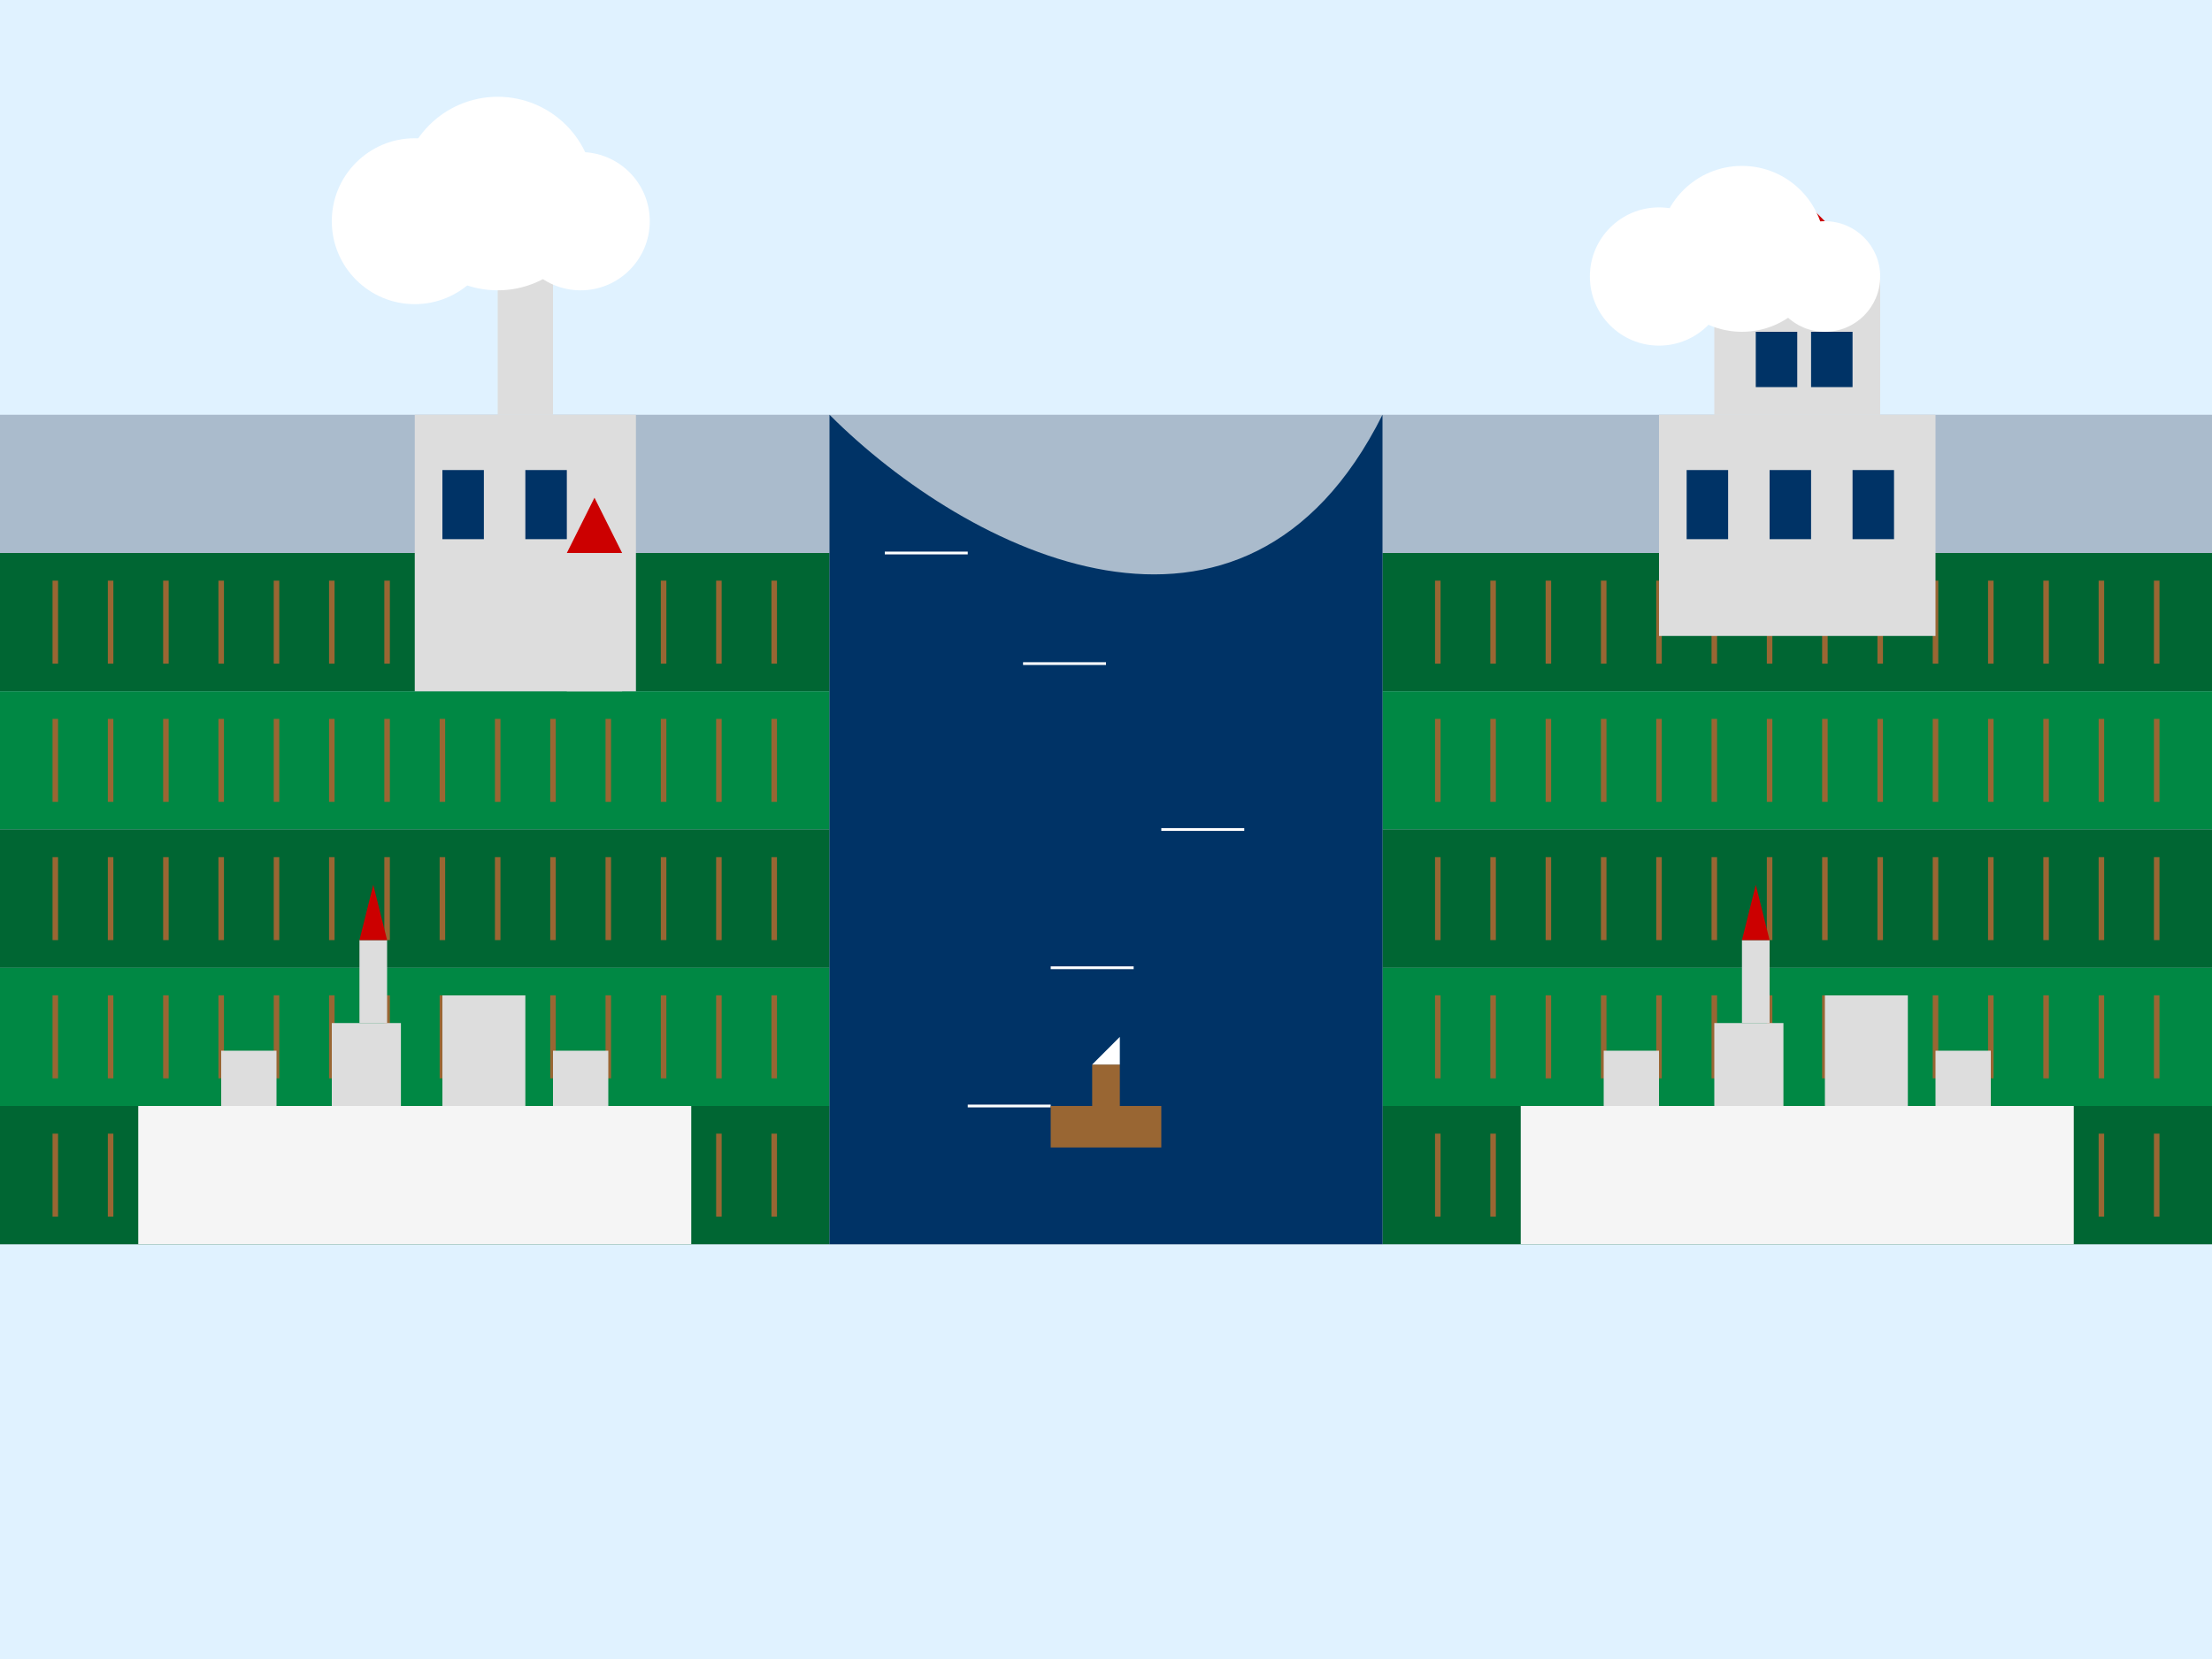 <svg xmlns="http://www.w3.org/2000/svg" viewBox="0 0 800 600">
  <!-- Sky Background -->
  <rect width="800" height="600" fill="#e0f2ff"/>
  
  <!-- Mountain sides -->
  <path d="M0 150 L0 450 L800 450 L800 150 Z" fill="#aabbcc"/>
  
  <!-- Vineyard terraces - left side -->
  <path d="M0 200 L300 200 L300 250 L0 250 Z" fill="#006633"/>
  <path d="M0 250 L300 250 L300 300 L0 300 Z" fill="#008844"/>
  <path d="M0 300 L300 300 L300 350 L0 350 Z" fill="#006633"/>
  <path d="M0 350 L300 350 L300 400 L0 400 Z" fill="#008844"/>
  <path d="M0 400 L300 400 L300 450 L0 450 Z" fill="#006633"/>
  
  <!-- Vineyard terraces - right side -->
  <path d="M500 200 L800 200 L800 250 L500 250 Z" fill="#006633"/>
  <path d="M500 250 L800 250 L800 300 L500 300 Z" fill="#008844"/>
  <path d="M500 300 L800 300 L800 350 L500 350 Z" fill="#006633"/>
  <path d="M500 350 L800 350 L800 400 L500 400 Z" fill="#008844"/>
  <path d="M500 400 L800 400 L800 450 L500 450 Z" fill="#006633"/>
  
  <!-- Vineyard rows - left side -->
  <path d="M20 210 L20 240 M40 210 L40 240 M60 210 L60 240 M80 210 L80 240 M100 210 L100 240 M120 210 L120 240 M140 210 L140 240 M160 210 L160 240 M180 210 L180 240 M200 210 L200 240 M220 210 L220 240 M240 210 L240 240 M260 210 L260 240 M280 210 L280 240" stroke="#996633" stroke-width="2"/>
  
  <path d="M20 260 L20 290 M40 260 L40 290 M60 260 L60 290 M80 260 L80 290 M100 260 L100 290 M120 260 L120 290 M140 260 L140 290 M160 260 L160 290 M180 260 L180 290 M200 260 L200 290 M220 260 L220 290 M240 260 L240 290 M260 260 L260 290 M280 260 L280 290" stroke="#996633" stroke-width="2"/>
  
  <path d="M20 310 L20 340 M40 310 L40 340 M60 310 L60 340 M80 310 L80 340 M100 310 L100 340 M120 310 L120 340 M140 310 L140 340 M160 310 L160 340 M180 310 L180 340 M200 310 L200 340 M220 310 L220 340 M240 310 L240 340 M260 310 L260 340 M280 310 L280 340" stroke="#996633" stroke-width="2"/>
  
  <path d="M20 360 L20 390 M40 360 L40 390 M60 360 L60 390 M80 360 L80 390 M100 360 L100 390 M120 360 L120 390 M140 360 L140 390 M160 360 L160 390 M180 360 L180 390 M200 360 L200 390 M220 360 L220 390 M240 360 L240 390 M260 360 L260 390 M280 360 L280 390" stroke="#996633" stroke-width="2"/>
  
  <path d="M20 410 L20 440 M40 410 L40 440 M60 410 L60 440 M80 410 L80 440 M100 410 L100 440 M120 410 L120 440 M140 410 L140 440 M160 410 L160 440 M180 410 L180 440 M200 410 L200 440 M220 410 L220 440 M240 410 L240 440 M260 410 L260 440 M280 410 L280 440" stroke="#996633" stroke-width="2"/>
  
  <!-- Vineyard rows - right side -->
  <path d="M520 210 L520 240 M540 210 L540 240 M560 210 L560 240 M580 210 L580 240 M600 210 L600 240 M620 210 L620 240 M640 210 L640 240 M660 210 L660 240 M680 210 L680 240 M700 210 L700 240 M720 210 L720 240 M740 210 L740 240 M760 210 L760 240 M780 210 L780 240" stroke="#996633" stroke-width="2"/>
  
  <path d="M520 260 L520 290 M540 260 L540 290 M560 260 L560 290 M580 260 L580 290 M600 260 L600 290 M620 260 L620 290 M640 260 L640 290 M660 260 L660 290 M680 260 L680 290 M700 260 L700 290 M720 260 L720 290 M740 260 L740 290 M760 260 L760 290 M780 260 L780 290" stroke="#996633" stroke-width="2"/>
  
  <path d="M520 310 L520 340 M540 310 L540 340 M560 310 L560 340 M580 310 L580 340 M600 310 L600 340 M620 310 L620 340 M640 310 L640 340 M660 310 L660 340 M680 310 L680 340 M700 310 L700 340 M720 310 L720 340 M740 310 L740 340 M760 310 L760 340 M780 310 L780 340" stroke="#996633" stroke-width="2"/>
  
  <path d="M520 360 L520 390 M540 360 L540 390 M560 360 L560 390 M580 360 L580 390 M600 360 L600 390 M620 360 L620 390 M640 360 L640 390 M660 360 L660 390 M680 360 L680 390 M700 360 L700 390 M720 360 L720 390 M740 360 L740 390 M760 360 L760 390 M780 360 L780 390" stroke="#996633" stroke-width="2"/>
  
  <path d="M520 410 L520 440 M540 410 L540 440 M560 410 L560 440 M580 410 L580 440 M600 410 L600 440 M620 410 L620 440 M640 410 L640 440 M660 410 L660 440 M680 410 L680 440 M700 410 L700 440 M720 410 L720 440 M740 410 L740 440 M760 410 L760 440 M780 410 L780 440" stroke="#996633" stroke-width="2"/>
  
  <!-- Rhine river -->
  <path d="M300 150 C350 200, 450 250, 500 150 L500 450 L300 450 Z" fill="#003366"/>
  
  <!-- River reflections -->
  <path d="M320 200 L350 200 M370 240 L400 240 M420 300 L450 300 M380 350 L410 350 M350 400 L380 400" stroke="#fff" stroke-width="1"/>
  
  <!-- Castle on the left -->
  <rect x="150" y="150" width="80" height="100" fill="#ddd"/>
  <rect x="180" y="100" width="20" height="50" fill="#ddd"/>
  <path d="M180 100 L190 80 L200 100 Z" fill="#cc0000"/>
  
  <!-- Castle features -->
  <rect x="160" y="170" width="15" height="25" fill="#003366"/> <!-- Window -->
  <rect x="190" y="170" width="15" height="25" fill="#003366"/> <!-- Window -->
  <rect x="205" y="200" width="20" height="50" fill="#ddd"/> <!-- Side tower -->
  <path d="M205 200 L215 180 L225 200 Z" fill="#cc0000"/>
  
  <!-- Castle on the right -->
  <rect x="600" y="150" width="100" height="80" fill="#ddd"/>
  <rect x="620" y="100" width="60" height="50" fill="#ddd"/>
  <path d="M620 100 L650 70 L680 100 Z" fill="#cc0000"/>
  
  <!-- Castle features -->
  <rect x="610" y="170" width="15" height="25" fill="#003366"/> <!-- Window -->
  <rect x="640" y="170" width="15" height="25" fill="#003366"/> <!-- Window -->
  <rect x="670" y="170" width="15" height="25" fill="#003366"/> <!-- Window -->
  <rect x="635" y="120" width="15" height="20" fill="#003366"/> <!-- Window -->
  <rect x="655" y="120" width="15" height="20" fill="#003366"/> <!-- Window -->
  
  <!-- Medieval town on the left -->
  <rect x="50" y="400" width="200" height="50" fill="#f5f5f5"/>
  <rect x="80" y="380" width="20" height="20" fill="#ddd"/> <!-- Building -->
  <rect x="120" y="370" width="25" height="30" fill="#ddd"/> <!-- Building -->
  <rect x="160" y="360" width="30" height="40" fill="#ddd"/> <!-- Building -->
  <rect x="200" y="380" width="20" height="20" fill="#ddd"/> <!-- Building -->
  
  <!-- Town features -->
  <rect x="130" y="340" width="10" height="30" fill="#ddd"/> <!-- Church tower -->
  <path d="M130 340 L135 320 L140 340 Z" fill="#cc0000"/>
  
  <!-- Medieval town on the right -->
  <rect x="550" y="400" width="200" height="50" fill="#f5f5f5"/>
  <rect x="580" y="380" width="20" height="20" fill="#ddd"/> <!-- Building -->
  <rect x="620" y="370" width="25" height="30" fill="#ddd"/> <!-- Building -->
  <rect x="660" y="360" width="30" height="40" fill="#ddd"/> <!-- Building -->
  <rect x="700" y="380" width="20" height="20" fill="#ddd"/> <!-- Building -->
  
  <!-- Town features -->
  <rect x="630" y="340" width="10" height="30" fill="#ddd"/> <!-- Church tower -->
  <path d="M630 340 L635 320 L640 340 Z" fill="#cc0000"/>
  
  <!-- Boat on the river -->
  <rect x="380" y="400" width="40" height="15" fill="#996633"/>
  <rect x="395" y="385" width="10" height="15" fill="#996633"/>
  <path d="M395 385 L405 375 L405 385 Z" fill="#fff"/>
  
  <!-- Clouds -->
  <circle cx="150" cy="80" r="30" fill="#fff"/>
  <circle cx="180" cy="70" r="35" fill="#fff"/>
  <circle cx="210" cy="80" r="25" fill="#fff"/>
  
  <circle cx="600" cy="100" r="25" fill="#fff"/>
  <circle cx="630" cy="90" r="30" fill="#fff"/>
  <circle cx="660" cy="100" r="20" fill="#fff"/>
</svg>
